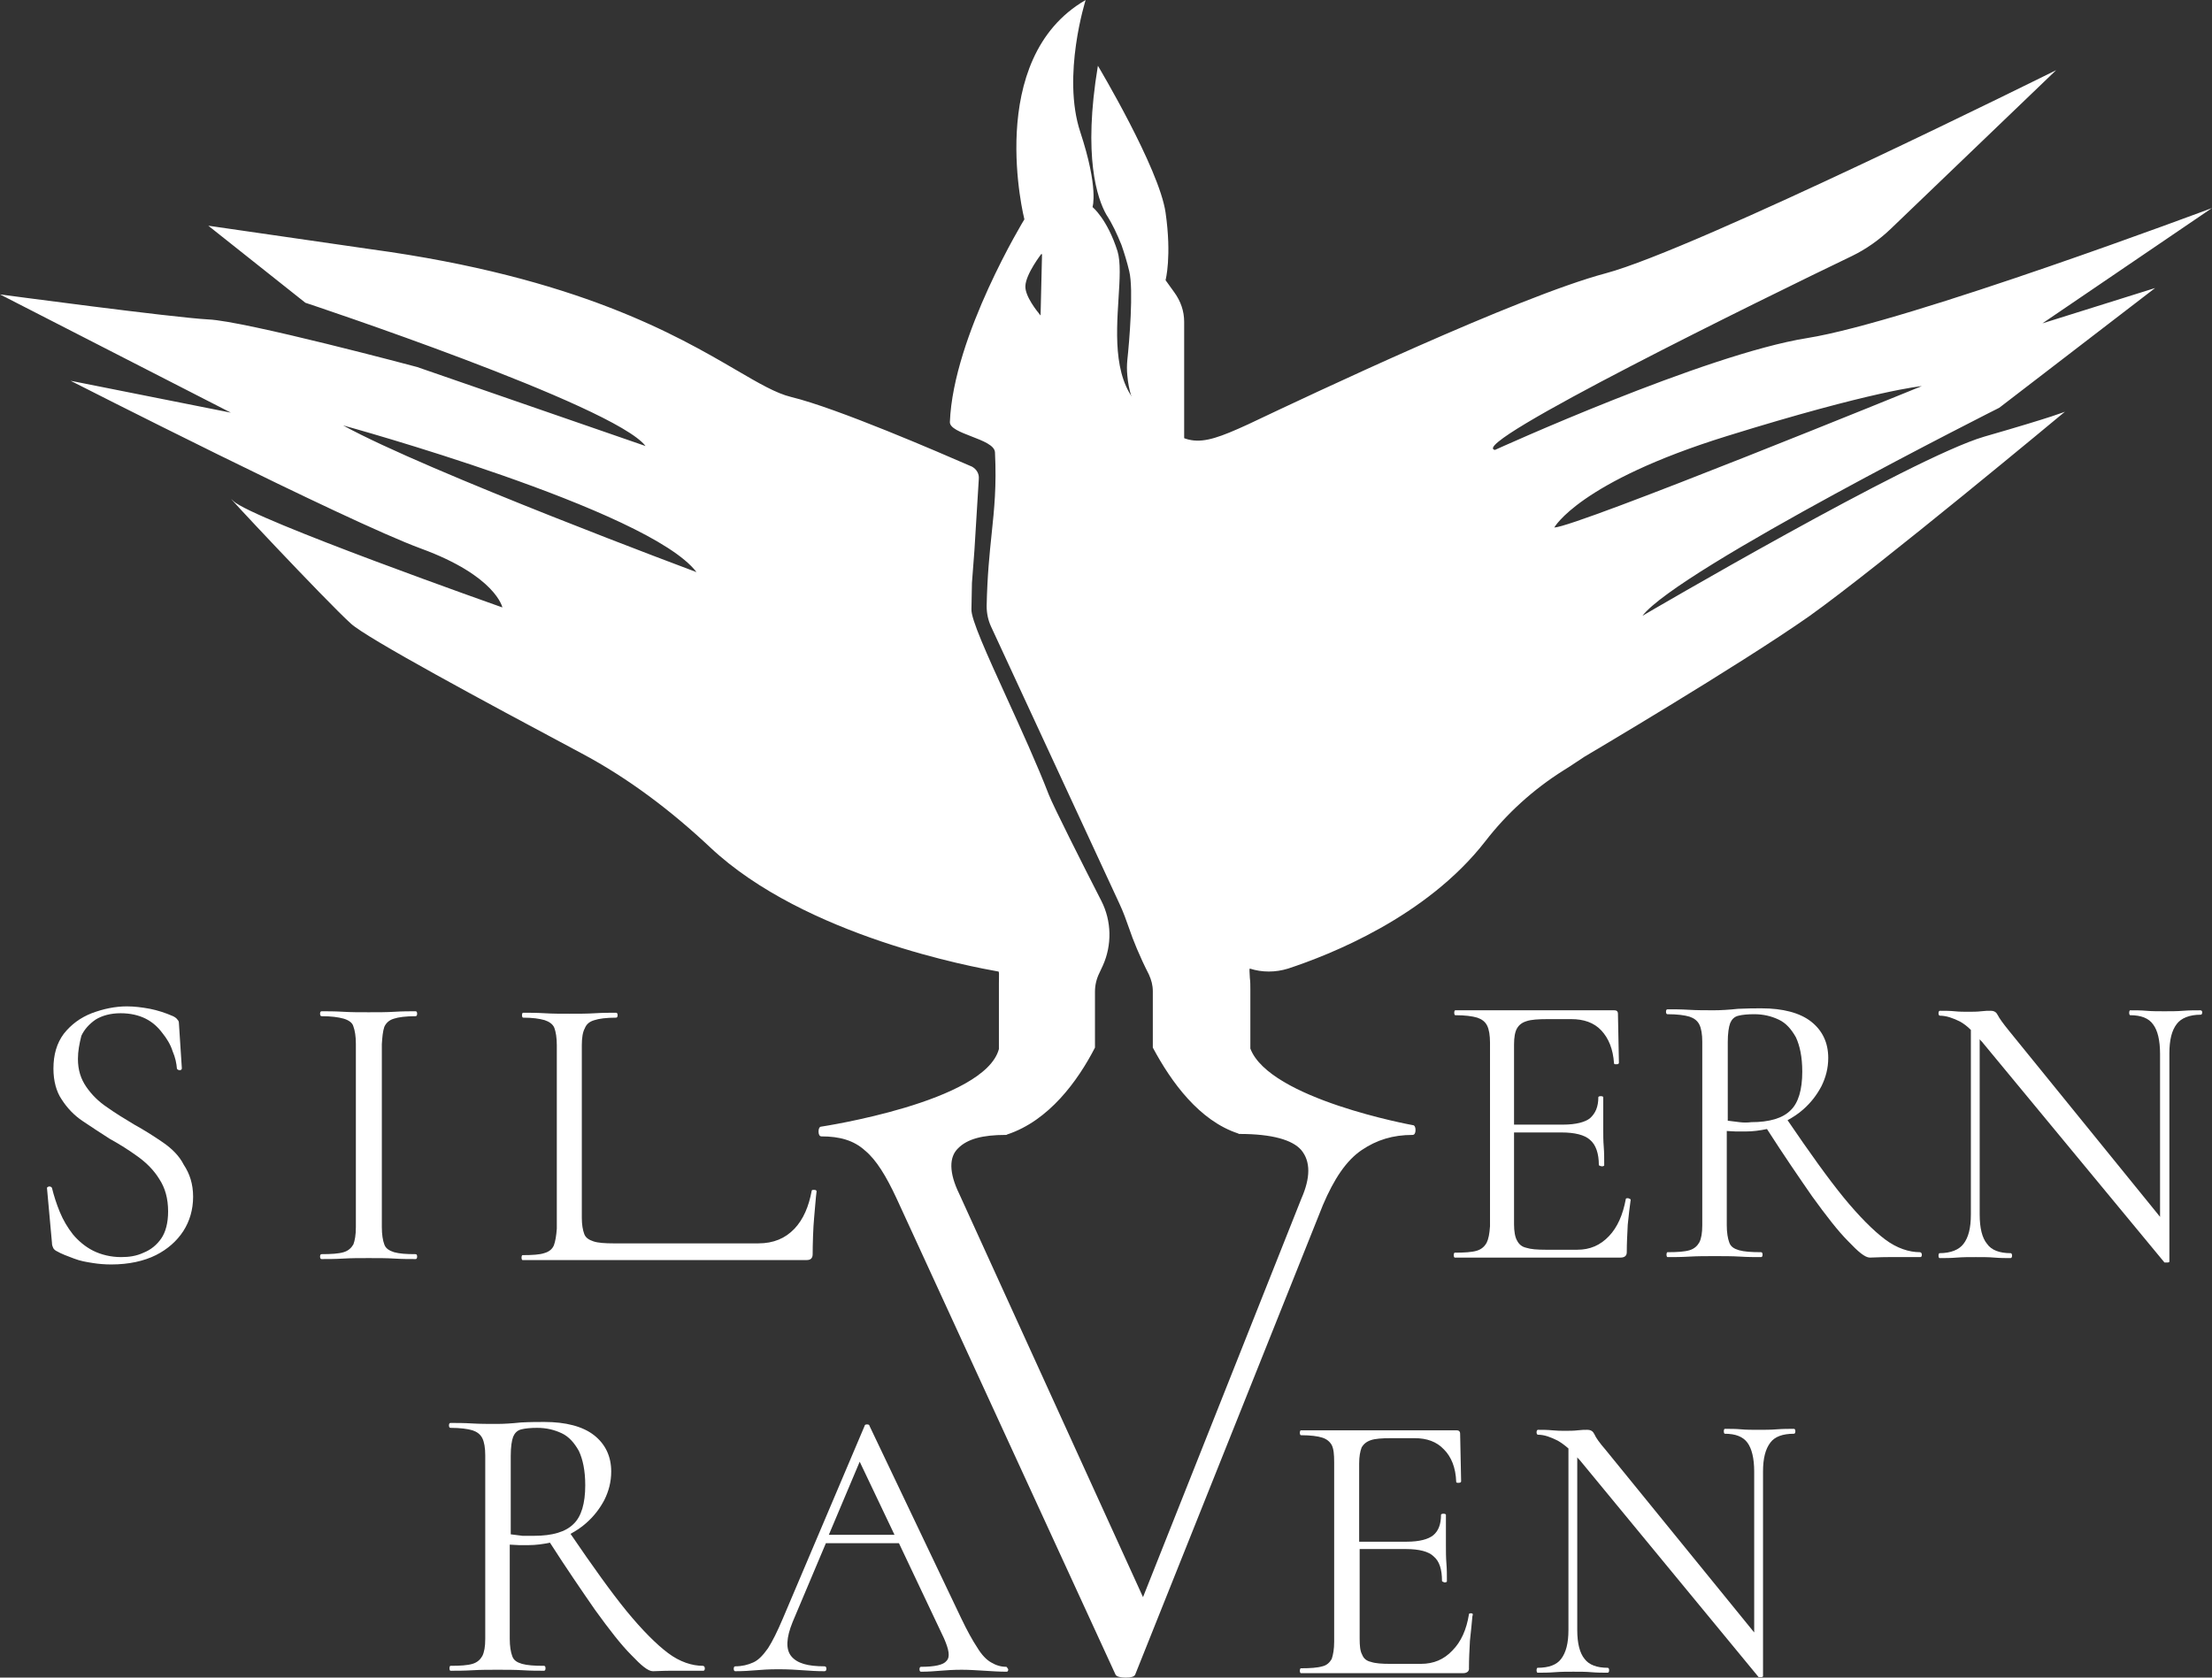 <?xml version="1.0" encoding="UTF-8"?> <svg xmlns="http://www.w3.org/2000/svg" width="116" height="88" viewBox="0 0 116 88" fill="none"><rect x="0" y="0" width="116" height="88" fill="#333333" stroke="none"/><path d="M8.534 59.919C8.045 59.584 7.557 59.276 7.043 58.992C6.529 58.684 6.066 58.401 5.629 58.092C5.166 57.783 4.807 57.422 4.524 57.011C4.241 56.599 4.087 56.136 4.087 55.544C4.087 55.132 4.164 54.746 4.267 54.334C4.421 53.999 4.678 53.716 5.012 53.484C5.346 53.279 5.783 53.15 6.323 53.15C6.837 53.15 7.274 53.253 7.634 53.433C7.994 53.613 8.277 53.871 8.508 54.179C8.739 54.463 8.945 54.797 9.048 55.132C9.202 55.492 9.253 55.775 9.279 56.058C9.305 56.11 9.356 56.136 9.433 56.136C9.51 56.136 9.536 56.084 9.536 56.033L9.382 53.665C9.382 53.587 9.356 53.536 9.305 53.484C9.253 53.407 9.176 53.356 9.073 53.304C8.662 53.124 8.251 52.995 7.865 52.918C7.454 52.841 7.043 52.79 6.657 52.79C6.04 52.79 5.424 52.918 4.807 53.15C4.215 53.382 3.727 53.742 3.342 54.231C2.982 54.72 2.802 55.312 2.802 56.058C2.802 56.702 2.956 57.268 3.239 57.68C3.521 58.117 3.881 58.504 4.344 58.812C4.807 59.121 5.269 59.43 5.758 59.739C6.272 60.022 6.76 60.331 7.223 60.666C7.685 61 8.071 61.386 8.354 61.849C8.662 62.313 8.816 62.879 8.816 63.548C8.816 64.14 8.688 64.629 8.457 64.964C8.225 65.299 7.917 65.556 7.531 65.71C7.146 65.891 6.76 65.942 6.349 65.942C5.809 65.942 5.295 65.813 4.884 65.607C4.473 65.401 4.113 65.093 3.83 64.758C3.547 64.398 3.316 64.011 3.136 63.574C2.956 63.136 2.827 62.725 2.725 62.313C2.699 62.261 2.648 62.236 2.57 62.236C2.493 62.261 2.442 62.287 2.468 62.364L2.725 65.195C2.725 65.299 2.75 65.376 2.776 65.427C2.802 65.504 2.853 65.556 2.93 65.607C3.239 65.787 3.547 65.891 3.881 66.019C4.215 66.148 4.524 66.199 4.858 66.251C5.166 66.302 5.501 66.328 5.835 66.328C6.76 66.328 7.557 66.148 8.174 65.839C8.791 65.53 9.279 65.093 9.613 64.578C9.947 64.063 10.127 63.445 10.127 62.776C10.127 62.107 9.947 61.566 9.639 61.103C9.408 60.64 9.022 60.254 8.534 59.919Z" fill="white"></path><path d="M20.152 53.871C20.229 53.691 20.384 53.511 20.666 53.433C20.898 53.356 21.283 53.305 21.797 53.305C21.849 53.305 21.875 53.253 21.875 53.176C21.875 53.099 21.849 53.047 21.797 53.047C21.489 53.047 21.103 53.047 20.692 53.073C20.281 53.099 19.844 53.099 19.33 53.099C18.841 53.099 18.404 53.099 17.993 53.073C17.556 53.047 17.196 53.047 16.862 53.047C16.811 53.047 16.785 53.099 16.785 53.176C16.785 53.253 16.811 53.305 16.862 53.305C17.376 53.305 17.736 53.356 18.019 53.433C18.276 53.511 18.482 53.639 18.533 53.845C18.61 54.051 18.662 54.36 18.662 54.746V64.372C18.662 64.784 18.61 65.067 18.533 65.273C18.43 65.453 18.276 65.608 18.019 65.685C17.762 65.762 17.376 65.788 16.862 65.788C16.811 65.788 16.785 65.839 16.785 65.917C16.785 65.994 16.811 66.045 16.862 66.045C17.196 66.045 17.582 66.045 17.993 66.02C18.43 65.994 18.841 65.994 19.33 65.994C19.844 65.994 20.281 65.994 20.692 66.02C21.103 66.045 21.463 66.045 21.797 66.045C21.849 66.045 21.875 65.994 21.875 65.917C21.875 65.839 21.849 65.788 21.797 65.788C21.283 65.788 20.949 65.762 20.666 65.685C20.435 65.608 20.229 65.505 20.152 65.273C20.075 65.067 20.024 64.758 20.024 64.372V54.772C20.049 54.386 20.075 54.103 20.152 53.871Z" fill="white"></path><path d="M29.046 65.325C28.969 65.505 28.815 65.659 28.532 65.736C28.301 65.814 27.915 65.839 27.401 65.839C27.375 65.839 27.35 65.891 27.35 65.968C27.35 66.045 27.375 66.097 27.401 66.097H42.309C42.515 66.097 42.617 65.994 42.617 65.788C42.617 65.325 42.643 64.372 42.695 63.858C42.746 63.343 42.772 62.879 42.823 62.493C42.823 62.442 42.772 62.416 42.695 62.416C42.617 62.416 42.566 62.416 42.566 62.468C42.412 63.291 42.129 63.96 41.666 64.45C41.178 64.964 40.561 65.222 39.764 65.222H32.182C31.719 65.222 31.359 65.196 31.128 65.119C30.897 65.041 30.717 64.939 30.64 64.733C30.563 64.527 30.511 64.244 30.511 63.883V54.823C30.511 54.437 30.562 54.128 30.665 53.948C30.742 53.742 30.897 53.588 31.179 53.511C31.411 53.433 31.796 53.382 32.31 53.382C32.362 53.382 32.388 53.33 32.388 53.253C32.388 53.176 32.362 53.124 32.31 53.124C32.002 53.124 31.616 53.124 31.205 53.15C30.794 53.176 30.357 53.176 29.869 53.176C29.406 53.176 28.969 53.176 28.558 53.15C28.121 53.124 27.761 53.124 27.427 53.124C27.401 53.124 27.375 53.176 27.375 53.253C27.375 53.33 27.401 53.382 27.427 53.382C27.941 53.382 28.275 53.433 28.558 53.511C28.789 53.588 28.995 53.717 29.072 53.922C29.149 54.128 29.2 54.437 29.2 54.823V64.45C29.175 64.81 29.123 65.119 29.046 65.325Z" fill="white"></path><path d="M77.959 65.196C77.856 65.376 77.701 65.53 77.444 65.608C77.187 65.685 76.802 65.71 76.288 65.71C76.262 65.71 76.236 65.762 76.236 65.839C76.236 65.916 76.262 65.968 76.288 65.968H84.975C85.207 65.968 85.31 65.865 85.31 65.685C85.31 65.221 85.335 64.758 85.361 64.243C85.412 63.729 85.464 63.291 85.515 62.931C85.515 62.905 85.464 62.879 85.387 62.853C85.31 62.853 85.258 62.853 85.258 62.905C85.104 63.729 84.821 64.372 84.384 64.835C83.922 65.324 83.382 65.556 82.714 65.556H81.069C80.606 65.556 80.272 65.53 80.04 65.453C79.809 65.402 79.655 65.273 79.552 65.067C79.449 64.887 79.398 64.578 79.398 64.218V59.404H81.891C82.585 59.404 83.099 59.533 83.382 59.791C83.69 60.048 83.845 60.511 83.845 61.103C83.845 61.129 83.87 61.155 83.999 61.181C84.076 61.181 84.127 61.155 84.127 61.129C84.127 60.769 84.127 60.46 84.102 60.151C84.076 59.842 84.076 59.533 84.076 59.224C84.076 58.993 84.076 58.735 84.076 58.504C84.076 58.298 84.076 57.963 84.076 57.551C84.076 57.526 84.025 57.5 83.947 57.5C83.87 57.5 83.819 57.526 83.819 57.551C83.819 58.066 83.665 58.401 83.382 58.658C83.125 58.864 82.636 58.993 81.968 58.993H79.398V54.797C79.398 54.411 79.449 54.128 79.552 53.948C79.655 53.768 79.809 53.639 80.066 53.562C80.297 53.485 80.657 53.459 81.146 53.459H82.405C83.048 53.459 83.588 53.639 83.973 54.051C84.359 54.463 84.59 55.029 84.641 55.775C84.641 55.827 84.693 55.827 84.77 55.827C84.847 55.827 84.898 55.801 84.898 55.75L84.847 53.176C84.847 53.047 84.77 52.996 84.667 52.996H76.313C76.288 52.996 76.262 53.047 76.262 53.124C76.262 53.202 76.288 53.253 76.313 53.253C76.828 53.253 77.213 53.304 77.47 53.382C77.701 53.459 77.881 53.588 77.984 53.794C78.087 53.999 78.138 54.308 78.138 54.694V64.321C78.113 64.707 78.061 64.99 77.959 65.196Z" fill="white"></path><path d="M100.682 65.685C100.116 65.685 99.474 65.479 98.857 65.015C98.24 64.552 97.494 63.806 96.672 62.802C95.875 61.824 94.898 60.46 93.742 58.761C94.024 58.606 94.307 58.426 94.564 58.195C94.975 57.834 95.284 57.423 95.515 56.985C95.746 56.522 95.875 56.033 95.875 55.492C95.875 54.694 95.567 54.051 94.975 53.587C94.384 53.124 93.485 52.893 92.379 52.893C92.045 52.893 91.634 52.893 91.146 52.918C90.657 52.97 90.246 52.995 89.886 52.995C89.424 52.995 88.987 52.995 88.575 52.97C88.138 52.944 87.778 52.944 87.444 52.944C87.393 52.944 87.367 52.995 87.367 53.073C87.367 53.15 87.393 53.201 87.444 53.201C87.958 53.201 88.344 53.253 88.601 53.33C88.832 53.407 89.012 53.536 89.115 53.742C89.218 53.948 89.269 54.257 89.269 54.643V64.269C89.269 64.681 89.218 64.964 89.115 65.17C89.012 65.35 88.858 65.504 88.601 65.582C88.344 65.659 87.958 65.685 87.444 65.685C87.419 65.685 87.393 65.736 87.393 65.813C87.393 65.891 87.419 65.942 87.444 65.942C87.778 65.942 88.164 65.942 88.601 65.916C89.038 65.891 89.449 65.891 89.912 65.891C90.4 65.891 90.837 65.891 91.248 65.916C91.66 65.942 92.019 65.942 92.354 65.942C92.405 65.942 92.431 65.891 92.431 65.813C92.431 65.736 92.405 65.685 92.354 65.685C91.84 65.685 91.48 65.659 91.197 65.582C90.94 65.504 90.76 65.401 90.683 65.17C90.606 64.964 90.554 64.655 90.554 64.269V59.327C90.709 59.327 90.863 59.353 91.043 59.353C91.223 59.353 91.377 59.353 91.531 59.353C91.917 59.353 92.302 59.301 92.662 59.224C93.536 60.588 94.333 61.747 95.027 62.75C95.772 63.78 96.389 64.578 96.929 65.118C97.443 65.659 97.803 65.968 98.06 65.968C98.24 65.968 98.574 65.942 99.011 65.942C99.474 65.942 100.013 65.942 100.707 65.942C100.759 65.942 100.784 65.891 100.784 65.813C100.784 65.736 100.733 65.685 100.682 65.685ZM91.223 58.864C91.017 58.838 90.786 58.812 90.606 58.787V54.669C90.606 54.205 90.657 53.871 90.734 53.665C90.811 53.485 90.94 53.33 91.171 53.279C91.377 53.227 91.66 53.201 91.994 53.201C92.482 53.201 92.893 53.304 93.279 53.485C93.665 53.665 93.947 53.999 94.179 54.411C94.384 54.849 94.513 55.441 94.513 56.213C94.513 57.165 94.307 57.86 93.896 58.246C93.485 58.658 92.791 58.864 91.84 58.864C91.634 58.89 91.428 58.89 91.223 58.864Z" fill="white"></path><path d="M36.859 87.382C36.294 87.382 35.651 87.177 35.034 86.713C34.417 86.25 33.672 85.504 32.85 84.5C32.053 83.522 31.076 82.157 29.919 80.459C30.202 80.304 30.485 80.124 30.742 79.892C31.153 79.532 31.462 79.12 31.693 78.683C31.924 78.219 32.053 77.73 32.053 77.19C32.053 76.392 31.744 75.749 31.153 75.285C30.562 74.822 29.662 74.59 28.557 74.59C28.223 74.59 27.812 74.59 27.323 74.616C26.835 74.668 26.424 74.693 26.064 74.693C25.601 74.693 25.164 74.693 24.753 74.668C24.316 74.642 23.956 74.642 23.622 74.642C23.571 74.642 23.545 74.693 23.545 74.77C23.545 74.848 23.571 74.899 23.622 74.899C24.136 74.899 24.522 74.951 24.779 75.028C25.01 75.105 25.19 75.234 25.293 75.44C25.396 75.646 25.447 75.954 25.447 76.341V85.967C25.447 86.379 25.396 86.662 25.293 86.868C25.19 87.048 25.036 87.202 24.779 87.279C24.522 87.357 24.136 87.382 23.622 87.382C23.596 87.382 23.571 87.434 23.571 87.511C23.571 87.588 23.596 87.64 23.622 87.64C23.956 87.64 24.342 87.64 24.779 87.614C25.216 87.588 25.627 87.588 26.09 87.588C26.578 87.588 27.015 87.588 27.426 87.614C27.837 87.64 28.197 87.64 28.531 87.64C28.583 87.64 28.608 87.588 28.608 87.511C28.608 87.434 28.583 87.382 28.531 87.382C28.017 87.382 27.657 87.357 27.375 87.279C27.118 87.202 26.938 87.099 26.861 86.868C26.784 86.662 26.732 86.353 26.732 85.967V81.025C26.886 81.025 27.041 81.051 27.221 81.051C27.4 81.051 27.555 81.051 27.709 81.051C28.094 81.051 28.48 80.999 28.84 80.922C29.714 82.286 30.511 83.444 31.205 84.448C31.95 85.478 32.567 86.276 33.107 86.816C33.621 87.357 33.981 87.665 34.238 87.665C34.417 87.665 34.752 87.64 35.189 87.64C35.651 87.64 36.191 87.64 36.885 87.64C36.937 87.64 36.962 87.588 36.962 87.511C36.962 87.434 36.911 87.382 36.859 87.382ZM27.401 80.562C27.195 80.536 26.963 80.51 26.784 80.484V76.366C26.784 75.903 26.835 75.568 26.912 75.362C26.989 75.182 27.118 75.028 27.349 74.976C27.555 74.925 27.837 74.899 28.172 74.899C28.66 74.899 29.071 75.002 29.457 75.182C29.842 75.362 30.125 75.697 30.356 76.109C30.562 76.546 30.691 77.138 30.691 77.911C30.691 78.863 30.485 79.558 30.074 79.944C29.662 80.356 28.968 80.562 28.017 80.562C27.812 80.562 27.606 80.562 27.401 80.562Z" fill="white"></path><path d="M115.384 52.996C115.101 52.996 114.818 52.996 114.484 53.021C114.176 53.047 113.842 53.047 113.508 53.047C113.173 53.047 112.839 53.047 112.557 53.021C112.274 52.996 111.991 52.996 111.708 52.996C111.683 52.996 111.657 53.047 111.657 53.124C111.657 53.202 111.683 53.253 111.708 53.253C112.274 53.253 112.685 53.407 112.916 53.742C113.148 54.051 113.276 54.566 113.276 55.286V63.831L105.36 54.077C105.025 53.665 104.845 53.407 104.768 53.253C104.691 53.099 104.588 53.021 104.383 53.021C104.254 53.021 104.1 53.021 103.894 53.047C103.689 53.073 103.432 53.073 103.2 53.073C102.995 53.073 102.763 53.073 102.506 53.047C102.249 53.021 101.992 53.021 101.735 53.021C101.684 53.021 101.658 53.073 101.658 53.15C101.658 53.227 101.684 53.279 101.735 53.279C102.069 53.279 102.429 53.407 102.789 53.588C102.969 53.691 103.149 53.819 103.355 54.025V63.703C103.355 64.424 103.226 64.912 102.969 65.247C102.738 65.556 102.301 65.736 101.71 65.736C101.684 65.736 101.658 65.788 101.658 65.865C101.658 65.942 101.684 65.994 101.71 65.994C101.992 65.994 102.301 65.994 102.609 65.968C102.943 65.942 103.278 65.942 103.612 65.942C103.972 65.942 104.306 65.942 104.588 65.968C104.897 65.994 105.154 65.994 105.437 65.994C105.488 65.994 105.514 65.942 105.514 65.865C105.514 65.788 105.488 65.736 105.437 65.736C104.871 65.736 104.434 65.582 104.203 65.247C103.946 64.938 103.817 64.424 103.817 63.703V54.514C103.869 54.591 103.946 54.643 103.997 54.72L113.508 66.225C113.533 66.225 113.585 66.225 113.662 66.225C113.739 66.225 113.765 66.2 113.765 66.174V66.148V55.261C113.765 54.54 113.893 54.051 114.15 53.716C114.381 53.407 114.818 53.227 115.41 53.227C115.461 53.227 115.487 53.176 115.487 53.099C115.487 53.021 115.435 52.996 115.384 52.996Z" fill="white"></path><path d="M52.77 87.434C52.487 87.434 52.23 87.356 51.973 87.202C51.742 87.073 51.484 86.816 51.253 86.43C50.996 86.044 50.713 85.529 50.405 84.885L45.598 74.796C45.598 74.745 45.547 74.719 45.47 74.719C45.393 74.719 45.341 74.745 45.341 74.796L41.049 84.911C40.766 85.58 40.509 86.095 40.278 86.456C40.021 86.816 39.789 87.073 39.507 87.202C39.224 87.331 38.916 87.408 38.556 87.408C38.504 87.408 38.478 87.459 38.478 87.537C38.478 87.614 38.504 87.665 38.556 87.665C38.967 87.665 39.352 87.639 39.635 87.614C39.944 87.588 40.303 87.562 40.818 87.562C41.332 87.562 41.769 87.588 42.103 87.614C42.463 87.639 42.822 87.665 43.234 87.665C43.311 87.665 43.337 87.614 43.337 87.537C43.337 87.459 43.311 87.408 43.234 87.408C42.36 87.408 41.794 87.253 41.486 86.867C41.203 86.507 41.229 85.915 41.563 85.091L43.311 80.948H47.141L49.505 85.941C49.762 86.533 49.84 86.919 49.634 87.125C49.48 87.331 49.017 87.434 48.297 87.434C48.246 87.434 48.22 87.485 48.22 87.562C48.22 87.639 48.246 87.691 48.297 87.691C48.683 87.691 49.017 87.665 49.325 87.639C49.634 87.614 49.994 87.588 50.431 87.588C50.816 87.588 51.202 87.614 51.613 87.639C51.999 87.665 52.41 87.691 52.795 87.691C52.847 87.691 52.873 87.639 52.873 87.562C52.821 87.485 52.795 87.434 52.77 87.434ZM43.465 80.51L45.084 76.675L46.909 80.51H43.465Z" fill="white"></path><path d="M77.162 84.628C77.085 84.628 77.034 84.628 77.034 84.68C76.905 85.478 76.623 86.121 76.16 86.584C75.723 87.048 75.183 87.279 74.515 87.279H72.895C72.459 87.279 72.124 87.254 71.893 87.176C71.662 87.125 71.507 86.996 71.43 86.79C71.328 86.61 71.302 86.327 71.302 85.967V81.257H73.744C74.412 81.257 74.926 81.385 75.183 81.643C75.492 81.9 75.62 82.338 75.62 82.93C75.62 82.955 75.671 82.981 75.749 83.007C75.826 83.007 75.877 82.981 75.877 82.955C75.877 82.595 75.877 82.312 75.851 82.003C75.826 81.694 75.826 81.385 75.826 81.076C75.826 80.845 75.826 80.613 75.826 80.381C75.826 80.175 75.826 79.841 75.826 79.455C75.826 79.429 75.774 79.403 75.697 79.403C75.62 79.403 75.569 79.429 75.569 79.455C75.569 79.944 75.44 80.304 75.157 80.536C74.9 80.742 74.438 80.871 73.769 80.871H71.276V76.778C71.276 76.392 71.328 76.135 71.405 75.929C71.507 75.749 71.662 75.62 71.893 75.543C72.124 75.465 72.484 75.44 72.947 75.44H74.181C74.823 75.44 75.337 75.62 75.723 76.032C76.108 76.418 76.34 76.984 76.365 77.73C76.365 77.782 76.417 77.782 76.494 77.782C76.571 77.782 76.623 77.756 76.623 77.705L76.571 75.208C76.571 75.079 76.494 75.028 76.391 75.028H68.217C68.192 75.028 68.166 75.079 68.166 75.156C68.166 75.234 68.192 75.285 68.217 75.285C68.731 75.285 69.117 75.337 69.348 75.414C69.58 75.491 69.734 75.62 69.837 75.8C69.94 76.006 69.965 76.289 69.965 76.701V86.121C69.965 86.507 69.914 86.79 69.837 87.022C69.734 87.202 69.58 87.357 69.348 87.408C69.091 87.485 68.706 87.511 68.217 87.511C68.192 87.511 68.166 87.562 68.166 87.64C68.166 87.717 68.192 87.768 68.217 87.768H76.725C76.931 87.768 77.059 87.665 77.034 87.485C77.034 87.048 77.059 86.559 77.085 86.07C77.136 85.555 77.188 85.143 77.214 84.783C77.265 84.654 77.214 84.628 77.162 84.628Z" fill="white"></path><path d="M94.074 74.951C93.792 74.951 93.509 74.951 93.175 74.976C92.866 75.002 92.532 75.002 92.224 75.002C91.89 75.002 91.581 75.002 91.299 74.976C91.016 74.951 90.733 74.951 90.45 74.951C90.424 74.951 90.399 75.002 90.399 75.079C90.399 75.157 90.424 75.208 90.45 75.208C91.016 75.208 91.401 75.362 91.633 75.671C91.864 75.98 91.992 76.495 91.992 77.19V85.632L84.204 76.057C83.87 75.671 83.69 75.414 83.613 75.234C83.536 75.079 83.433 75.002 83.228 75.002C83.099 75.002 82.945 75.002 82.739 75.028C82.534 75.054 82.302 75.054 82.071 75.054C81.865 75.054 81.66 75.054 81.403 75.028C81.146 75.002 80.888 75.002 80.657 75.002C80.606 75.002 80.58 75.054 80.58 75.131C80.58 75.208 80.606 75.26 80.657 75.26C80.991 75.26 81.326 75.388 81.685 75.568C81.865 75.671 82.045 75.8 82.251 75.98V85.504C82.251 86.198 82.122 86.687 81.865 87.022C81.634 87.331 81.223 87.485 80.632 87.485C80.606 87.485 80.58 87.537 80.58 87.614C80.58 87.691 80.606 87.743 80.632 87.743C80.914 87.743 81.223 87.743 81.531 87.717C81.865 87.691 82.174 87.691 82.508 87.691C82.868 87.691 83.176 87.691 83.459 87.717C83.767 87.743 84.024 87.743 84.307 87.743C84.359 87.743 84.384 87.691 84.384 87.614C84.384 87.537 84.359 87.485 84.307 87.485C83.742 87.485 83.33 87.331 83.099 87.022C82.842 86.713 82.713 86.198 82.713 85.504V76.444C82.765 76.521 82.842 76.572 82.893 76.649L92.224 87.974C92.249 87.974 92.301 87.974 92.352 87.974C92.429 87.974 92.455 87.949 92.455 87.923V87.897V77.19C92.455 76.495 92.584 76.006 92.841 75.671C93.072 75.362 93.483 75.208 94.074 75.208C94.126 75.208 94.151 75.157 94.151 75.079C94.151 75.002 94.126 74.951 94.074 74.951Z" fill="white"></path><path d="M53.823 18.429C53.849 17.888 54.492 16.962 54.646 16.756V16.704C54.646 16.704 53.823 17.785 53.797 18.403C53.772 18.969 54.492 19.844 54.569 19.947C54.466 19.87 53.746 19.021 53.823 18.429Z" fill="white"></path><path d="M54.568 19.999L54.671 16.73C54.671 16.73 54.671 16.756 54.645 16.782L54.568 19.999Z" fill="white"></path><path d="M58.809 12.843C58.963 13.281 59.118 13.796 59.22 14.233C59.452 15.185 59.22 17.965 59.118 18.892C59.092 19.149 59.092 19.432 59.118 19.69C59.375 22.778 62.099 23.962 62.099 23.962V16.884C62.099 16.318 61.919 15.803 61.585 15.34L61.123 14.697C61.123 14.697 61.457 13.461 61.123 11.145C60.788 8.828 57.575 3.449 57.575 3.449C56.779 8.236 57.55 10.424 58.012 11.248C58.346 11.762 58.578 12.277 58.809 12.843Z" fill="white"></path><path fill-rule="evenodd" clip-rule="evenodd" d="M113.018 15.108L104.845 21.389C104.845 21.389 88.009 29.857 86.132 32.302C86.132 32.302 100.269 24.014 104.048 22.907C107.801 21.826 108.289 21.595 108.289 21.595C108.289 21.595 98.522 29.728 94.872 32.328C91.17 34.927 83.1 39.689 83.1 39.689C82.965 39.776 82.83 39.866 82.694 39.957C82.466 40.11 82.235 40.265 81.994 40.41C80.401 41.413 79.013 42.675 77.882 44.142C74.797 48.105 69.734 50.087 67.549 50.808C66.881 51.014 66.187 51.014 65.544 50.808C65.518 50.808 65.518 50.937 65.544 51.297C65.57 51.503 65.57 51.683 65.57 51.889V55.003C66.572 57.654 74.078 59.018 74.078 59.018C74.18 59.018 74.232 59.121 74.232 59.276C74.232 59.43 74.18 59.533 74.078 59.533C73.049 59.533 72.201 59.791 71.404 60.331C70.608 60.872 69.965 61.824 69.374 63.214L59.529 87.846C59.478 87.948 59.324 88 59.041 88C58.758 88 58.553 87.948 58.501 87.846L47.012 62.853C46.472 61.695 45.958 60.846 45.367 60.357C44.776 59.816 44.03 59.61 43.079 59.61C42.976 59.61 42.925 59.508 42.925 59.353C42.925 59.199 42.976 59.096 43.079 59.096C43.079 59.096 51.638 57.809 52.384 55.029V51.58C52.384 51.497 52.386 51.414 52.387 51.338C52.392 51.128 52.396 50.962 52.358 50.962C52.34 50.959 52.319 50.955 52.295 50.951C51.132 50.741 42.228 49.139 37.244 44.45C35.188 42.52 32.952 40.821 30.484 39.509C25.318 36.755 19.252 33.486 18.404 32.714C17.119 31.555 11.284 25.327 12.235 26.279C13.212 27.231 26.346 31.864 26.346 31.864C26.346 31.864 26.012 30.217 22.079 28.776C18.147 27.334 3.701 19.973 3.701 19.973L12.106 21.646L0 15.443C0 15.443 9.022 16.653 10.924 16.756C12.826 16.833 21.874 19.252 21.874 19.252L33.852 23.396C32.232 21.26 16.013 15.881 16.013 15.881L10.924 11.84L19.458 13.075C30.271 14.547 35.478 17.585 38.612 19.413C39.806 20.11 40.698 20.631 41.486 20.823C43.894 21.406 49.277 23.742 50.904 24.449L50.97 24.477C51.201 24.606 51.356 24.838 51.33 25.121L51.099 28.879L50.97 30.577L50.944 31.942C50.9 32.445 51.767 34.347 52.789 36.592C53.544 38.248 54.384 40.09 55.005 41.696C55.237 42.288 56.779 45.351 57.756 47.256C58.296 48.311 58.321 49.572 57.833 50.653C57.807 50.718 57.775 50.782 57.743 50.846C57.711 50.911 57.679 50.975 57.653 51.039C57.499 51.348 57.422 51.683 57.422 52.017V54.952C56.522 56.702 55.005 58.787 52.821 59.508C52.795 59.533 52.769 59.533 52.744 59.533C51.536 59.533 50.739 59.739 50.25 60.228C49.762 60.691 49.762 61.515 50.302 62.622L59.941 83.779L68.243 62.879C68.731 61.772 68.731 60.923 68.243 60.331C67.78 59.791 66.701 59.482 65.004 59.482C64.978 59.482 64.953 59.482 64.927 59.456C62.897 58.787 61.431 56.779 60.455 54.952V51.992C60.455 51.683 60.378 51.4 60.249 51.117C59.761 50.164 59.401 49.264 59.221 48.723C59.067 48.285 58.913 47.848 58.707 47.41L51.972 32.868C51.818 32.533 51.741 32.173 51.741 31.787C51.775 30.186 51.894 29.047 52.003 28.001C52.142 26.675 52.264 25.5 52.178 23.731C52.165 23.363 51.542 23.122 50.939 22.89C50.361 22.666 49.801 22.45 49.813 22.135C49.993 17.605 53.72 11.505 53.72 11.505C53.72 11.505 51.587 3.089 56.933 0C56.933 0 55.674 3.964 56.651 6.924C57.627 9.884 57.293 10.862 57.293 10.862C57.293 10.862 58.064 11.479 58.604 13.178C58.776 13.748 58.721 14.642 58.657 15.653C58.532 17.657 58.377 20.123 59.915 21.44C62.228 23.422 62.588 23.576 65.441 22.264C65.501 22.235 65.564 22.206 65.632 22.174C68.739 20.702 79.575 15.571 84.205 14.336C88.934 13.075 107.826 3.681 107.826 3.681L99.164 11.994C98.547 12.586 97.853 13.075 97.108 13.435C92.661 15.572 76.853 23.319 78.396 23.602C78.396 23.602 89.423 18.583 94.769 17.734C100.09 16.884 116 10.913 116 10.913L107.107 16.962L113.018 15.108ZM54.545 16.521C54.555 16.533 54.563 16.543 54.569 16.55L54.646 13.307C54.646 13.31 54.644 13.334 54.62 13.358V13.307C54.62 13.307 53.797 14.362 53.772 15.006C53.748 15.54 54.386 16.325 54.545 16.521ZM17.992 22.315C17.992 22.315 34.032 26.717 36.525 30.011C36.525 30.011 22.388 24.735 17.992 22.315ZM90.547 22.879C82.808 25.285 81.507 27.672 81.507 27.672C82.666 27.642 100.784 20.253 100.784 20.253C100.784 20.253 98.285 20.473 90.547 22.879Z" fill="white"></path></svg> 